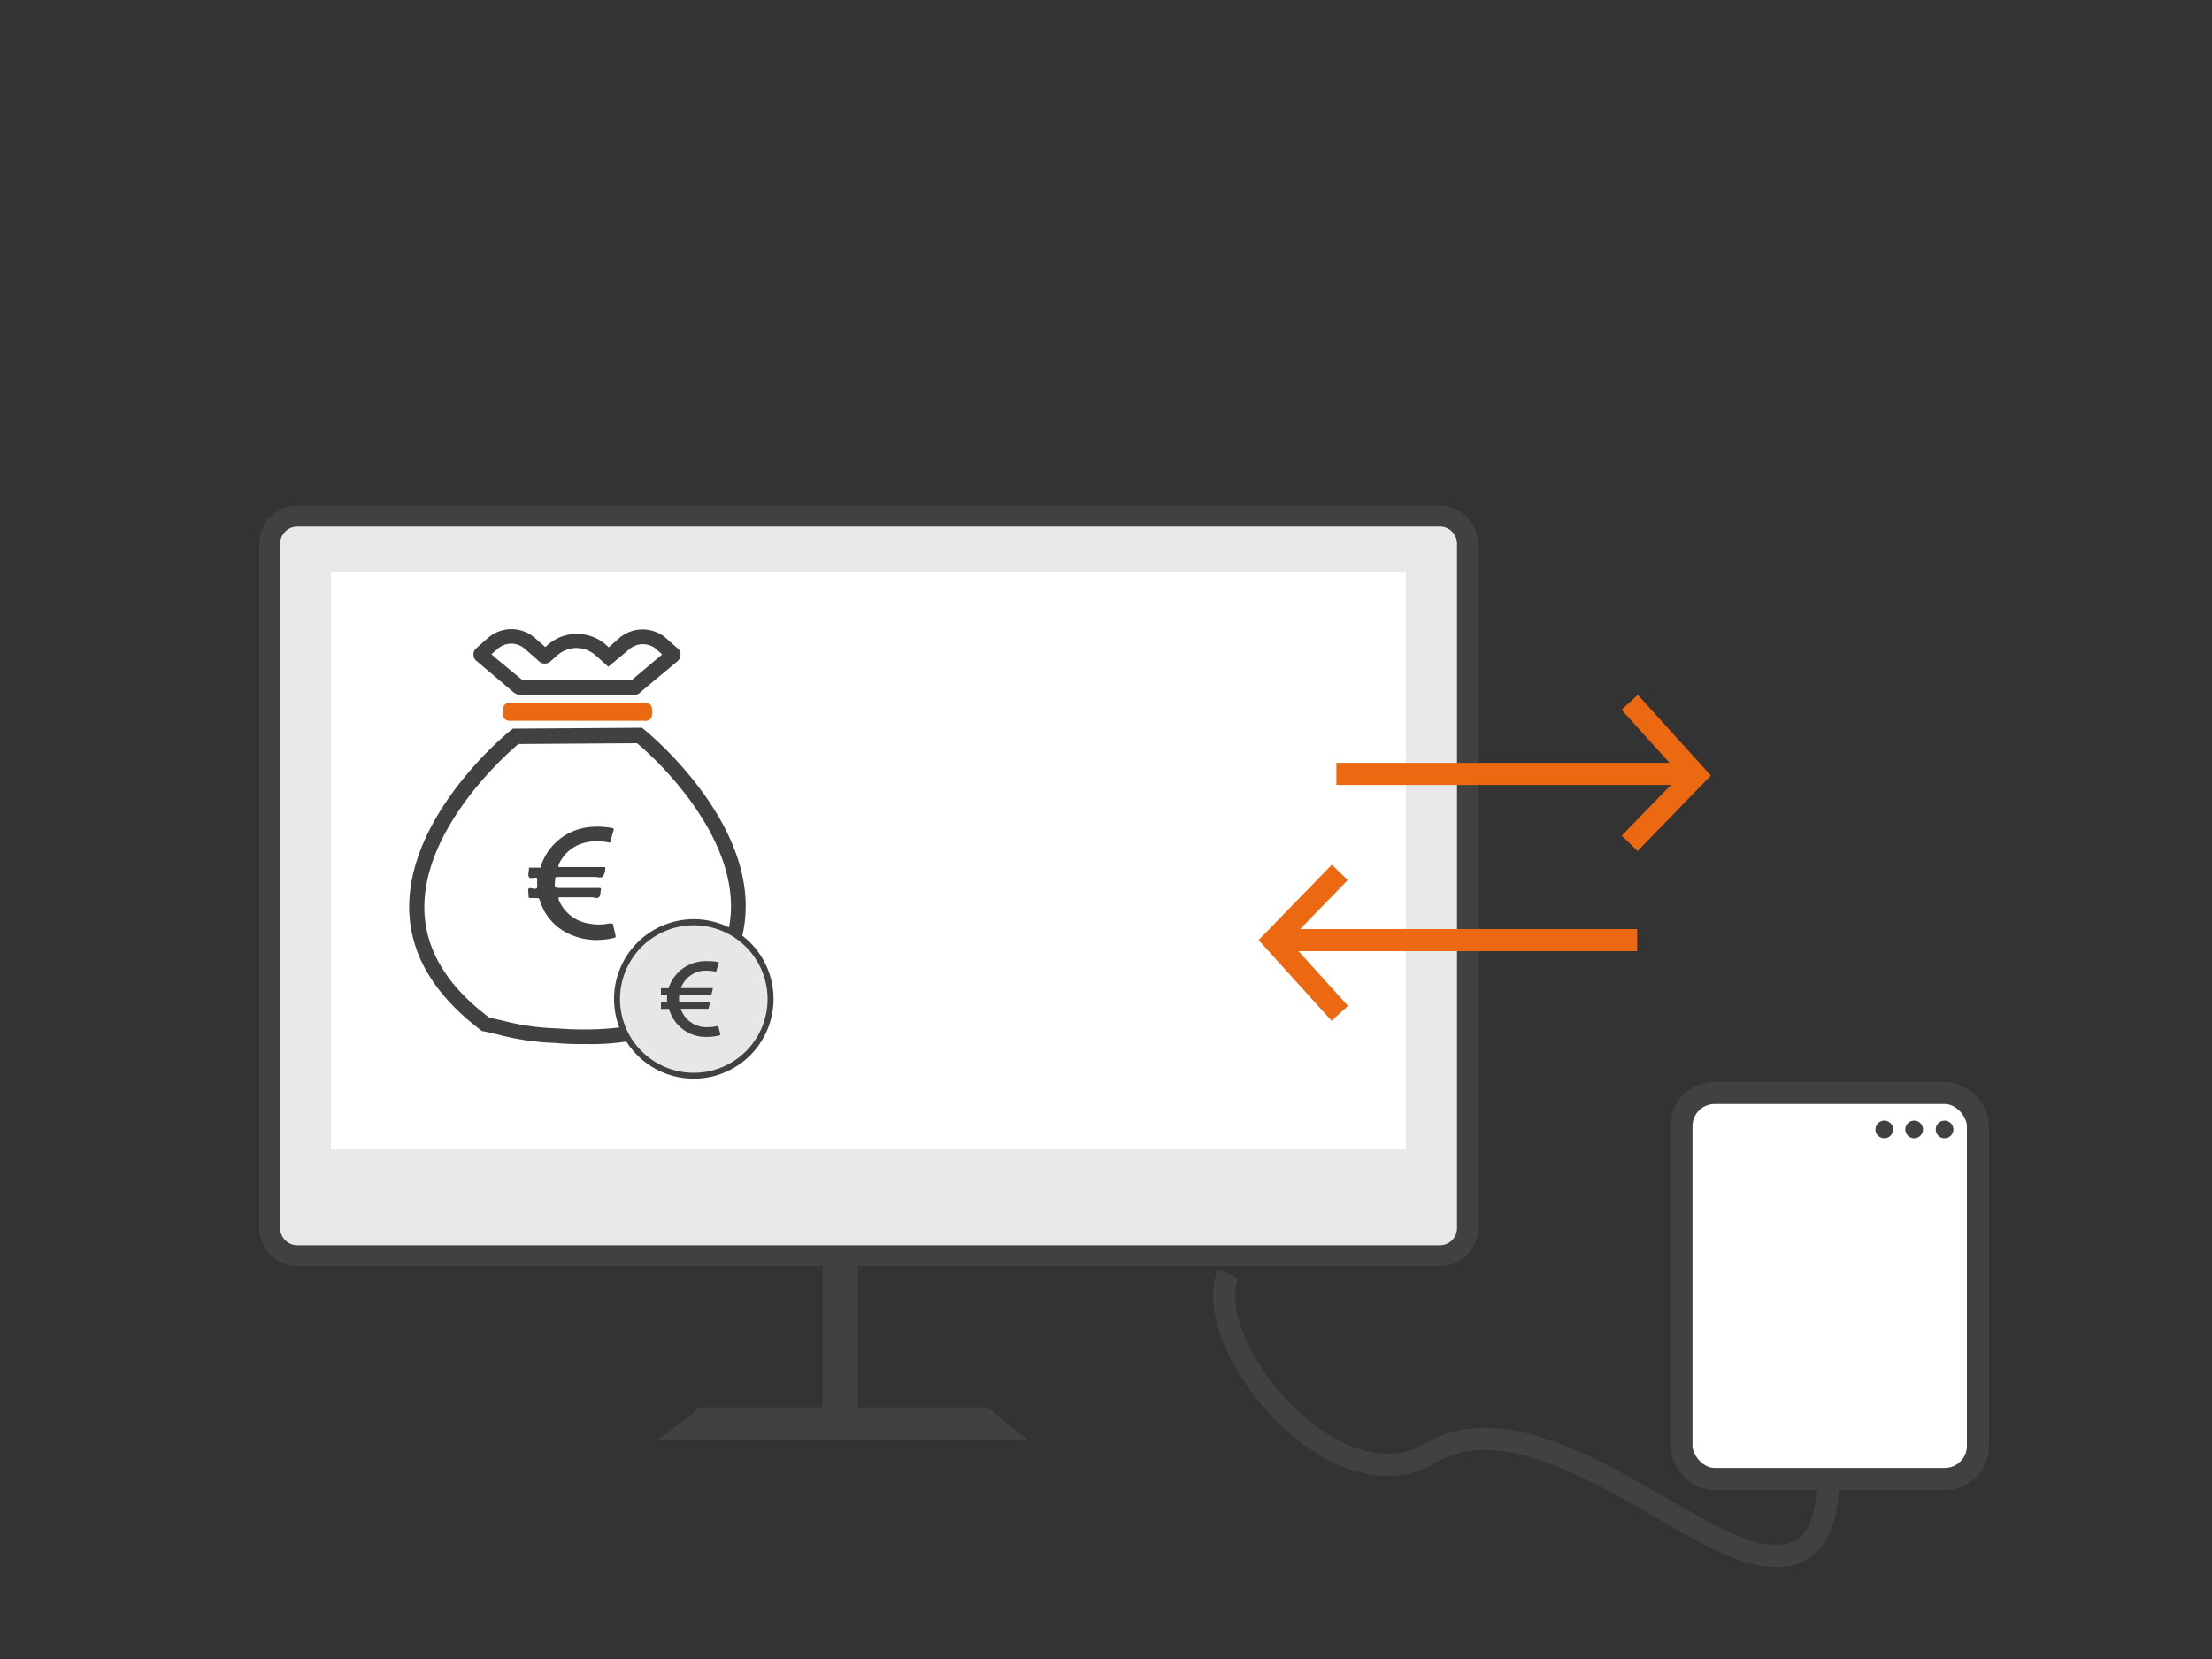 <?xml version="1.0" encoding="UTF-8"?>
<svg xmlns="http://www.w3.org/2000/svg" xmlns:xlink="http://www.w3.org/1999/xlink" viewBox="0 0 200 150">
  <rect x="0" y="0" width="200" height="150" fill="#333333" stroke="none"/>
  <defs>
    <style>.a,.h{fill:#fff;}.b,.i,.m{fill:none;}.b,.c{clip-rule:evenodd;}.c,.p,.r{fill:#ec6608;}.d{mask:url(#a);}.e{fill:#e7e8e9;}.f{fill:#414142;}.g{mask:url(#c);}.h,.i{stroke:#414142;}.h,.i,.m{stroke-miterlimit:10;stroke-width:2px;}.j{fill:#ec6811;}.k{fill:#e6e7e7;}.l{fill:#414141;}.l,.p{fill-rule:evenodd;}.m{stroke:#ec6811;}.n{clip-path:url(#d);}.o{clip-path:url(#e);}.q{clip-path:url(#f);}.s{clip-path:url(#g);}.t{fill:#eb690b;}.u{clip-path:url(#h);}.v{clip-path:url(#i);}.w{clip-path:url(#j);}</style>
    <mask id="a" x="-124.74" y="41.29" width="263.98" height="76.48" maskUnits="userSpaceOnUse">
      <polygon class="a" points="-124.73 117.77 139.25 117.77 139.25 41.29 -124.73 41.29 -124.73 117.77"></polygon>
    </mask>
    <mask id="c" x="-124.74" y="40.2" width="263.98" height="76.48" maskUnits="userSpaceOnUse">
      <polygon class="a" points="-124.75 116.68 139.24 116.68 139.24 40.2 -124.75 40.2 -124.75 116.68"></polygon>
    </mask>
    <clipPath id="d">
      <path class="b" d="M344.78,95.79h-1V92.61a7,7,0,0,1,6.94-7v1a5.9,5.9,0,0,0-5.89,5.9Z"></path>
    </clipPath>
    <clipPath id="e">
      <path class="b" d="M357.33,102.71h-1.05V92.61a5.9,5.9,0,0,0-5.88-5.9v-1a6.94,6.94,0,0,1,6.93,7Z"></path>
    </clipPath>
    <clipPath id="f">
      <path class="c" d="M358.5,113.55h-16a1,1,0,0,1-1.05-1V97.05a1,1,0,0,1,1.05-1h16a1,1,0,0,1,1.05,1v15.49a1,1,0,0,1-1.05,1"></path>
    </clipPath>
    <clipPath id="g">
      <path class="b" d="M358,96v15.71a.91.91,0,0,1-.9.91H341.46a.9.9,0,0,0,.9.9H358a.9.9,0,0,0,.91-.9V96.94A.91.91,0,0,0,358,96"></path>
    </clipPath>
    <clipPath id="h">
      <path class="b" d="M352.41,102.62a2.15,2.15,0,1,1-2.14-2.15,2.14,2.14,0,0,1,2.14,2.15"></path>
    </clipPath>
    <clipPath id="i">
      <path class="b" d="M350.56,108.78a1,1,0,0,1-1-1v-4.18a1,1,0,0,1,1.91,0v4.18a1,1,0,0,1-.95,1"></path>
    </clipPath>
    <clipPath id="j">
      <path class="b" d="M358.77,113.87H342.68a1.23,1.23,0,0,1-1.22-1.23V96.52a1.23,1.23,0,0,1,1.22-1.23h16.09A1.23,1.23,0,0,1,360,96.52v16.12A1.23,1.23,0,0,1,358.77,113.87ZM342.68,96.34a.18.18,0,0,0-.17.18v16.12a.18.18,0,0,0,.17.17h16.09a.18.18,0,0,0,.18-.17V96.52a.18.18,0,0,0-.18-.18Z"></path>
    </clipPath>
  </defs>
  <g class="d">
    <path class="e" d="M130.19,113.54H26.88a2.5,2.5,0,0,1-2.49-2.49V49.16a2.49,2.49,0,0,1,2.49-2.48H130.19a2.49,2.49,0,0,1,2.49,2.48v61.89a2.5,2.5,0,0,1-2.49,2.49"></path>
  </g>
  <g class="d">
    <path class="f" d="M130.19,114.48H26.88a3.44,3.44,0,0,1-3.44-3.43V49.16a3.44,3.44,0,0,1,3.44-3.43H130.19a3.44,3.44,0,0,1,3.44,3.43v61.89A3.44,3.44,0,0,1,130.19,114.48ZM26.88,47.62a1.55,1.55,0,0,0-1.55,1.54v61.89a1.55,1.55,0,0,0,1.55,1.54H130.19a1.55,1.55,0,0,0,1.55-1.54V49.16a1.55,1.55,0,0,0-1.55-1.54Z"></path>
  </g>
  <g class="g">
    <polygon class="a" points="29.93 103.93 127.12 103.93 127.12 51.69 29.93 51.69 29.93 103.93"></polygon>
  </g>
  <path class="f" d="M92.92,130.18l-3-2.41a.92.92,0,0,0-.59-.48l-.06-.05,0,0a.76.76,0,0,0-.16,0H77.57V114.33H74.38v12.91H63.52a.89.89,0,0,0-.81.5l-3.19,2.44H84l.17,0,0,0Z"></path>
  <rect class="h" x="152.03" y="98.82" width="26.81" height="34.91" rx="3"></rect>
  <circle class="f" cx="175.82" cy="102.12" r="0.8"></circle>
  <circle class="f" cx="173.07" cy="102.12" r="0.8"></circle>
  <circle class="f" cx="170.37" cy="102.12" r="0.8"></circle>
  <path class="i" d="M165.54,134c-.66,1.47,0,8.08-6.93,6.43s-20.31-14.31-29.23-9.06-21-10.1-18.33-16.21"></path>
  <polygon class="a" points="44.05 58.77 46.28 57.49 49.03 59.36 52.33 57.88 54.99 59.49 57.91 57.49 60.7 58.98 57.25 62.25 46.8 62.23 43.37 59.19 44.05 58.77"></polygon>
  <polygon class="a" points="46.62 66.24 58.35 66.83 65.66 75.56 66.79 82.04 64.14 89.45 59.77 93.08 48.44 93.72 43.24 92.25 38.58 86.75 37.64 79.1 42.21 70.71 46.62 66.24"></polygon>
  <path class="f" d="M47.27,62.87a1.32,1.32,0,0,1-.9-.33l-2.36-2-.79-.67-.06-.06h0a.71.71,0,0,1-.35-.58.74.74,0,0,1,.29-.65l.39-.35c.24-.21.48-.43.74-.64a3.22,3.22,0,0,1,4.11.07l.74.65.22.2.3-.27a4,4,0,0,1,5.12,0l.32.29.69-.61c.13-.12.25-.23.38-.33a3.26,3.26,0,0,1,4.06.06l.75.67.27.23a.78.78,0,0,1,0,1.29L58.36,62.2l-.44.38a1,1,0,0,1-.77.28H47.27Zm0-1.35h0q3.63,0,7.28,0h2.54l.4-.35,2.38-2-.58-.52a1.89,1.89,0,0,0-2.33,0c-.12.09-.22.19-.33.28L55,60.28l-.7-.63-.5-.44a2.59,2.59,0,0,0-3.36,0l-.32.28-.3.26a.77.77,0,0,1-1.13,0l-.54-.48-.74-.64a1.84,1.84,0,0,0-2.37,0l-.61.52.41.36Zm-3.34-2.86Z"></path>
  <path class="j" d="M52.23,63.56h6.08a.63.63,0,0,1,.38.07.52.52,0,0,1,.26.45,3.49,3.49,0,0,1,0,.56.55.55,0,0,1-.63.53H46.13a.62.62,0,0,1-.42-.11.45.45,0,0,1-.2-.37q0-.33,0-.66a.48.48,0,0,1,.46-.47,1.61,1.61,0,0,1,.22,0Z"></path>
  <path class="f" d="M52.9,94.4c-.81,0-1.69,0-2.63-.1A23,23,0,0,1,45,93.53l-1.26-.29-.13,0-.11-.08C39.32,90,37.12,86.4,37,82.31c-.21-8.58,8.8-16,9.19-16.28l.18-.15,11.68-.08.18.15c.39.31,9.4,7.71,9.19,16.28-.1,4.09-2.3,7.73-6.52,10.82l-.06,0-.25.11A20.8,20.8,0,0,1,52.9,94.4ZM44.23,92c.38.09.75.18,1.11.25h0a21.52,21.52,0,0,0,5,.73c6.25.49,9.68-1,9.71-1l.12,0C64,89.1,66,85.83,66.09,82.2c.18-7.28-7.24-14-8.5-15l-10.71.07C45.63,68.3,38.19,75,38.37,82.28,38.46,85.89,40.43,89.15,44.23,92Z"></path>
  <path class="f" d="M50.5,78.4h4.22a1.46,1.46,0,0,1-.17.8c-.16.24-.49.09-.75.09-1.1,0-2.2,0-3.3,0-.29,0-.29,0-.31.28-.07.72-.07.72.64.72h3.41a.09.09,0,0,1,.09.11.14.14,0,0,1,0,.07c-.06.22,0,.51-.19.66s-.42,0-.64,0H50.53c-.07.1,0,.18,0,.25a3.52,3.52,0,0,0,2.7,2.12,4.65,4.65,0,0,0,1.82,0l.24,0a.11.11,0,0,1,.14.11c.08.33.15.66.23,1,0,.13,0,.16-.14.18a5.14,5.14,0,0,1-1.11.18,5.81,5.81,0,0,1-3.31-.71,4.84,4.84,0,0,1-2.27-2.79c-.09-.26-.09-.26-.36-.27H48c-.14,0-.22,0-.21-.19v-.07c0-.2-.08-.44,0-.58s.36,0,.54,0,.24,0,.24-.26a4.68,4.68,0,0,1,0-.53c0-.15,0-.23-.19-.21h0c-.19,0-.45.1-.56-.06s0-.46,0-.69.07-.16.18-.16.45,0,.67,0,.2,0,.25-.18A5.13,5.13,0,0,1,53,74.82a6.82,6.82,0,0,1,2.34.05c.15,0,.18.1.13.24s-.17.56-.24.85-.1.24-.31.19a4.44,4.44,0,0,0-1.85,0A3.48,3.48,0,0,0,50.6,78,.54.54,0,0,0,50.5,78.4Z"></path>
  <circle class="k" cx="62.74" cy="90.33" r="6.94"></circle>
  <path class="f" d="M62.74,97.53a7.21,7.21,0,1,1,7.2-7.2A7.21,7.21,0,0,1,62.74,97.53Zm0-13.87a6.67,6.67,0,1,0,6.66,6.67A6.67,6.67,0,0,0,62.74,83.66Z"></path>
  <path class="l" d="M59.76,91.22v-.59h.57a3.09,3.09,0,0,1,0-.68h-.57v-.6h.69a3.51,3.51,0,0,1,3.48-2.45A5,5,0,0,1,65,87l-.25.86a3.58,3.58,0,0,0-.81-.1,2.41,2.41,0,0,0-2.38,1.58h2.9l-.14.6h-2.9a2.21,2.21,0,0,0,0,.68h2.78l-.14.59H61.55A2.45,2.45,0,0,0,64,92.87a3.81,3.81,0,0,0,.94-.12l.2.84a4.2,4.2,0,0,1-1.16.16,3.45,3.45,0,0,1-3.49-2.53Z"></path>
  <line class="m" x1="115.14" y1="85" x2="148.03" y2="85"></line>
  <line class="m" x1="120.83" y1="69.97" x2="152.81" y2="69.97"></line>
  <polyline class="m" points="121.14 78.88 115.17 85.02 121.14 91.62"></polyline>
  <polyline class="m" points="147.35 76.25 153.32 70.1 147.35 63.5"></polyline>
  <path class="p" d="M358.5,113.55h-16a1,1,0,0,1-1.05-1V97.05a1,1,0,0,1,1.05-1h16a1,1,0,0,1,1.05,1v15.49a1,1,0,0,1-1.05,1"></path>
  <g class="q">
    <rect class="r" x="-438" y="-836.68" width="919.71" height="2398.83"></rect>
  </g>
  <g class="s">
    <rect class="t" x="-411.97" y="-836.68" width="889" height="2398.83"></rect>
  </g>
</svg>
